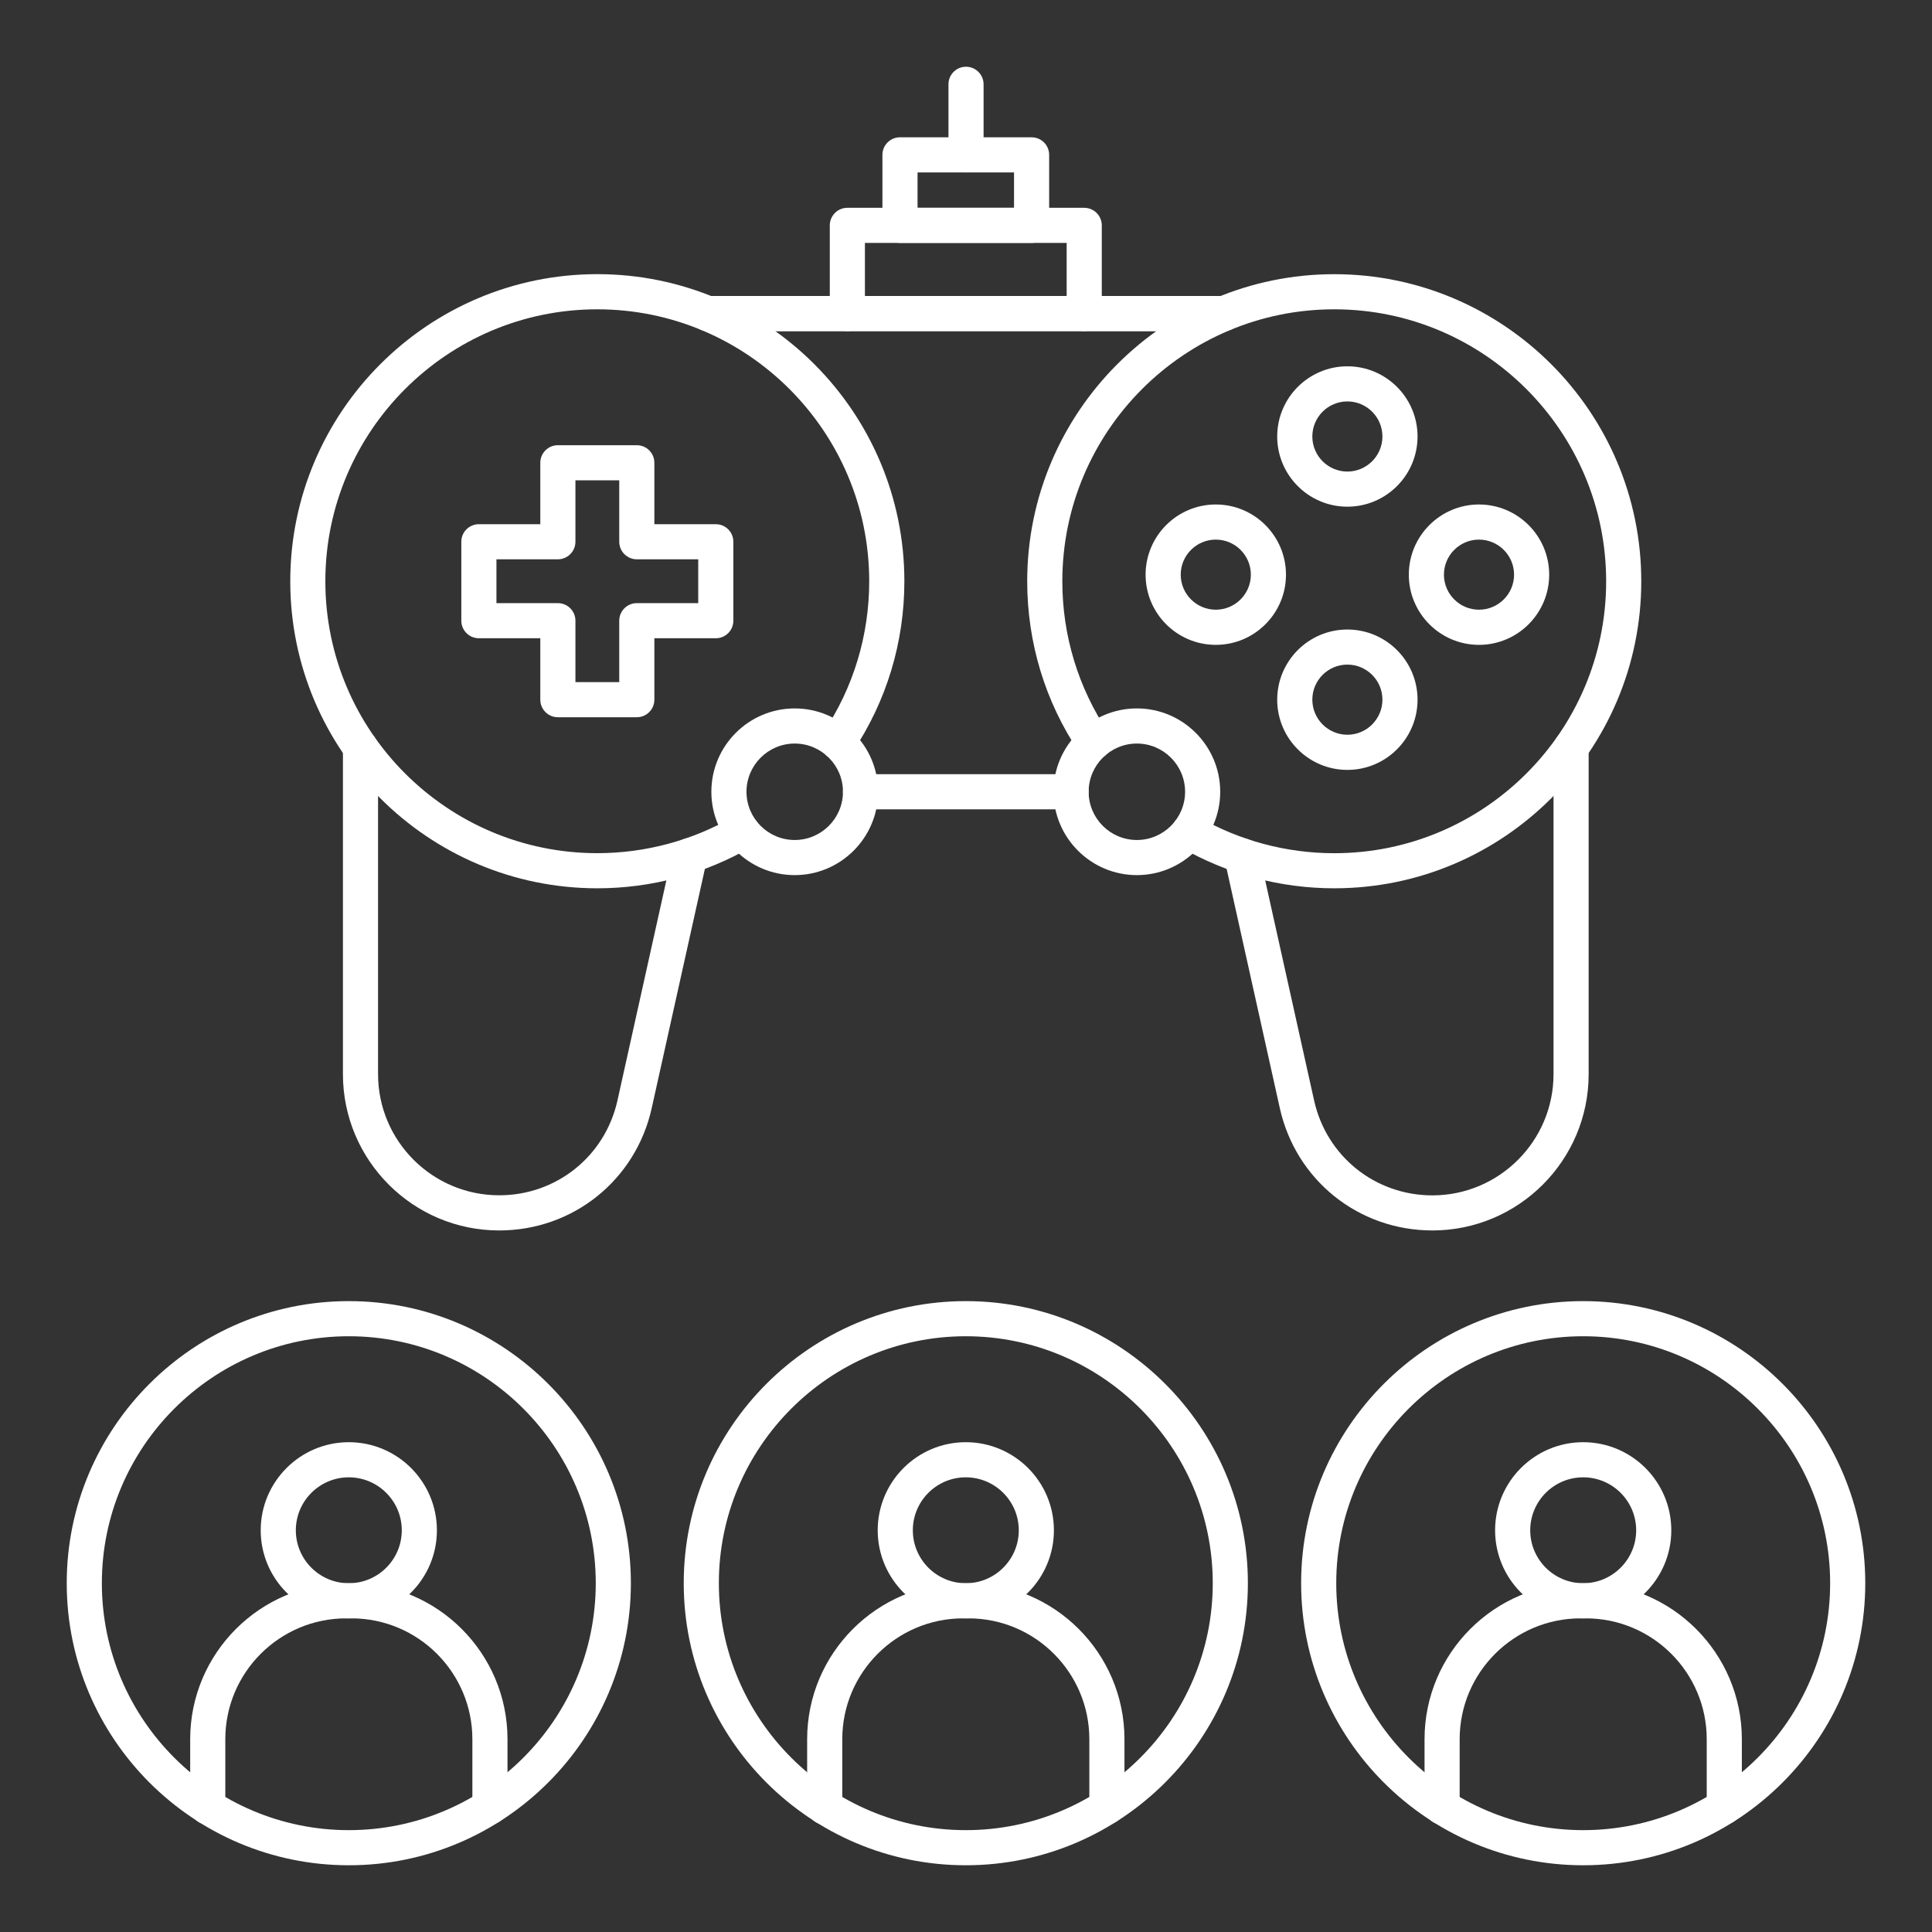 <svg width="50" height="50" viewBox="0 0 50 50" fill="none" xmlns="http://www.w3.org/2000/svg">
<rect x="0" y="0" width="50" height="50" fill="#333333" stroke="none"/>
<path d="M28.059 8.569C27.808 8.569 27.605 8.365 27.605 8.115V6.287H22.384V8.115C22.384 8.365 22.18 8.569 21.929 8.569C21.678 8.569 21.475 8.365 21.475 8.115V5.833C21.475 5.582 21.678 5.378 21.929 5.378H28.059C28.31 5.378 28.514 5.582 28.514 5.833V8.115C28.514 8.365 28.31 8.569 28.059 8.569Z" fill="white"/>
<path d="M26.697 6.287H23.292C23.041 6.287 22.837 6.084 22.837 5.833V4.007C22.837 3.756 23.041 3.553 23.292 3.553H26.697C26.948 3.553 27.152 3.756 27.152 4.007V5.833C27.152 6.084 26.948 6.287 26.697 6.287ZM23.746 5.378H26.243V4.462H23.746V5.378Z" fill="white"/>
<path d="M15.459 22.989C11.077 22.989 7.512 19.425 7.512 15.043C7.512 10.661 11.076 7.095 15.459 7.095C19.841 7.095 23.405 10.66 23.405 15.043C23.405 16.625 22.942 18.154 22.064 19.462C21.924 19.67 21.641 19.726 21.433 19.586C21.225 19.446 21.169 19.164 21.308 18.956C22.085 17.798 22.495 16.445 22.495 15.043C22.495 11.162 19.338 8.005 15.458 8.005C11.577 8.005 8.42 11.162 8.42 15.043C8.42 18.924 11.577 22.08 15.458 22.08C16.699 22.08 17.919 21.753 18.986 21.134C19.204 21.007 19.482 21.082 19.607 21.298C19.733 21.515 19.659 21.794 19.443 21.919C18.238 22.619 16.86 22.989 15.459 22.989Z" fill="white"/>
<path d="M34.53 22.989C33.128 22.989 31.751 22.619 30.545 21.92C30.328 21.794 30.255 21.515 30.381 21.299C30.507 21.082 30.785 21.008 31.002 21.135C32.068 21.754 33.288 22.081 34.53 22.081C38.411 22.081 41.567 18.924 41.567 15.044C41.567 11.164 38.41 8.005 34.53 8.005C30.65 8.005 27.493 11.163 27.493 15.044C27.493 16.445 27.904 17.798 28.68 18.956C28.82 19.165 28.765 19.447 28.556 19.587C28.348 19.727 28.065 19.672 27.925 19.463C27.047 18.155 26.584 16.627 26.584 15.044C26.584 10.662 30.148 7.096 34.53 7.096C38.912 7.096 42.476 10.661 42.476 15.044C42.476 19.426 38.912 22.989 34.53 22.989Z" fill="white"/>
<path d="M27.719 20.945H22.27C22.019 20.945 21.815 20.742 21.815 20.491C21.815 20.24 22.019 20.036 22.27 20.036H27.719C27.97 20.036 28.174 20.24 28.174 20.491C28.174 20.742 27.97 20.945 27.719 20.945Z" fill="white"/>
<path d="M31.405 8.569H18.583C18.332 8.569 18.128 8.365 18.128 8.115C18.128 7.864 18.332 7.66 18.583 7.66H31.405C31.656 7.66 31.86 7.864 31.86 8.115C31.86 8.365 31.656 8.569 31.405 8.569Z" fill="white"/>
<path d="M20.567 22.648C19.377 22.648 18.41 21.68 18.41 20.491C18.41 19.301 19.378 18.334 20.567 18.334C21.756 18.334 22.725 19.302 22.725 20.491C22.725 21.68 21.756 22.648 20.567 22.648ZM20.567 19.243C19.879 19.243 19.319 19.803 19.319 20.491C19.319 21.179 19.879 21.739 20.567 21.739C21.256 21.739 21.816 21.179 21.816 20.491C21.816 19.803 21.256 19.243 20.567 19.243Z" fill="white"/>
<path d="M29.422 22.648C28.233 22.648 27.265 21.68 27.265 20.491C27.265 19.301 28.233 18.334 29.422 18.334C30.611 18.334 31.579 19.302 31.579 20.491C31.579 21.68 30.611 22.648 29.422 22.648ZM29.422 19.243C28.734 19.243 28.174 19.803 28.174 20.491C28.174 21.179 28.734 21.739 29.422 21.739C30.11 21.739 30.67 21.179 30.67 20.491C30.67 19.803 30.11 19.243 29.422 19.243Z" fill="white"/>
<path d="M12.919 31.844C10.689 31.844 8.875 30.029 8.875 27.799V19.351C8.875 19.1 9.078 18.896 9.329 18.896C9.58 18.896 9.784 19.1 9.784 19.351V27.799C9.784 29.528 11.19 30.934 12.919 30.934C14.4 30.934 15.659 29.924 15.98 28.479L17.41 22.044C17.465 21.799 17.707 21.645 17.952 21.699C18.197 21.754 18.352 21.996 18.297 22.241L16.867 28.675C16.454 30.541 14.829 31.844 12.919 31.844Z" fill="white"/>
<path d="M37.07 31.844C35.159 31.844 33.535 30.541 33.121 28.676L31.691 22.242C31.636 21.996 31.791 21.754 32.036 21.7C32.281 21.645 32.525 21.8 32.579 22.046L34.009 28.48C34.33 29.925 35.589 30.936 37.07 30.936C38.799 30.936 40.205 29.529 40.205 27.8V19.352C40.205 19.101 40.409 18.897 40.66 18.897C40.911 18.897 41.114 19.101 41.114 19.352V27.8C41.114 30.029 39.3 31.844 37.07 31.844Z" fill="white"/>
<path d="M16.481 18.562H14.437C14.186 18.562 13.983 18.358 13.983 18.107V16.518H12.394C12.143 16.518 11.939 16.315 11.939 16.064V14.02C11.939 13.769 12.143 13.566 12.394 13.566H13.983V11.976C13.983 11.726 14.186 11.522 14.437 11.522H16.481C16.732 11.522 16.935 11.726 16.935 11.976V13.566H18.524C18.776 13.566 18.979 13.769 18.979 14.02V16.064C18.979 16.315 18.776 16.518 18.524 16.518H16.935V18.107C16.935 18.358 16.732 18.562 16.481 18.562ZM14.892 17.653H16.026V16.064C16.026 15.813 16.23 15.609 16.481 15.609H18.07V14.475H16.481C16.23 14.475 16.026 14.271 16.026 14.02V12.431H14.892V14.02C14.892 14.271 14.688 14.475 14.437 14.475H12.848V15.609H14.437C14.688 15.609 14.892 15.813 14.892 16.064V17.653Z" fill="white"/>
<path d="M34.87 13.113C33.868 13.113 33.054 12.298 33.054 11.296C33.054 10.295 33.868 9.48 34.87 9.48C35.872 9.48 36.686 10.295 36.686 11.296C36.686 12.298 35.872 13.113 34.87 13.113ZM34.87 10.389C34.369 10.389 33.963 10.796 33.963 11.296C33.963 11.796 34.37 12.204 34.87 12.204C35.37 12.204 35.777 11.796 35.777 11.296C35.777 10.796 35.371 10.389 34.87 10.389Z" fill="white"/>
<path d="M34.87 19.925C33.868 19.925 33.054 19.11 33.054 18.108C33.054 17.106 33.868 16.292 34.87 16.292C35.872 16.292 36.686 17.106 36.686 18.108C36.686 19.11 35.872 19.925 34.87 19.925ZM34.87 17.2C34.369 17.2 33.963 17.607 33.963 18.107C33.963 18.607 34.37 19.015 34.87 19.015C35.37 19.015 35.777 18.607 35.777 18.107C35.777 17.607 35.371 17.2 34.87 17.2Z" fill="white"/>
<path d="M38.276 16.689C37.275 16.689 36.46 15.875 36.46 14.873C36.46 13.871 37.275 13.056 38.276 13.056C39.278 13.056 40.093 13.871 40.093 14.873C40.093 15.875 39.277 16.689 38.276 16.689ZM38.276 13.965C37.776 13.965 37.369 14.372 37.369 14.872C37.369 15.372 37.776 15.779 38.276 15.779C38.776 15.779 39.184 15.372 39.184 14.872C39.184 14.372 38.776 13.965 38.276 13.965Z" fill="white"/>
<path d="M31.465 16.689C30.463 16.689 29.648 15.875 29.648 14.873C29.648 13.871 30.463 13.056 31.465 13.056C32.466 13.056 33.281 13.871 33.281 14.873C33.281 15.875 32.466 16.689 31.465 16.689ZM31.465 13.965C30.964 13.965 30.557 14.372 30.557 14.872C30.557 15.372 30.965 15.779 31.465 15.779C31.965 15.779 32.372 15.372 32.372 14.872C32.372 14.372 31.965 13.965 31.465 13.965Z" fill="white"/>
<path d="M31.674 8.569H18.314C18.064 8.569 17.86 8.365 17.86 8.115C17.86 7.864 18.064 7.66 18.314 7.66H31.674C31.924 7.66 32.128 7.864 32.128 8.115C32.128 8.365 31.924 8.569 31.674 8.569Z" fill="white"/>
<path d="M25 4.462C24.749 4.462 24.546 4.258 24.546 4.007V2.182C24.546 1.931 24.749 1.727 25 1.727C25.251 1.727 25.455 1.931 25.455 2.182V4.007C25.455 4.258 25.251 4.462 25 4.462Z" fill="white"/>
<path d="M24.995 48.273C20.969 48.273 17.695 44.998 17.695 40.973C17.695 36.947 20.969 33.673 24.995 33.673C29.02 33.673 32.295 36.947 32.295 40.973C32.295 44.998 29.019 48.273 24.995 48.273ZM24.995 34.582C21.471 34.582 18.604 37.449 18.604 40.973C18.604 44.496 21.471 47.364 24.995 47.364C28.518 47.364 31.386 44.496 31.386 40.973C31.386 37.449 28.518 34.582 24.995 34.582Z" fill="white"/>
<path d="M21.344 47.221C21.093 47.221 20.889 47.017 20.889 46.766V45.011C20.889 42.785 22.7 40.974 24.926 40.974H25.064C27.29 40.974 29.101 42.785 29.101 45.011V46.76C29.101 47.011 28.897 47.215 28.646 47.215C28.395 47.215 28.192 47.011 28.192 46.76V45.011C28.192 43.286 26.789 41.883 25.064 41.883H24.926C23.202 41.883 21.798 43.285 21.798 45.011V46.766C21.798 47.018 21.595 47.221 21.344 47.221Z" fill="white"/>
<path d="M24.995 41.884C23.737 41.884 22.715 40.861 22.715 39.604C22.715 38.346 23.737 37.324 24.995 37.324C26.252 37.324 27.275 38.346 27.275 39.604C27.275 40.861 26.252 41.884 24.995 41.884ZM24.995 38.233C24.238 38.233 23.624 38.848 23.624 39.604C23.624 40.359 24.239 40.974 24.995 40.974C25.751 40.974 26.366 40.359 26.366 39.604C26.366 38.848 25.75 38.233 24.995 38.233Z" fill="white"/>
<path d="M40.973 48.273C36.947 48.273 33.673 44.998 33.673 40.973C33.673 36.947 36.947 33.673 40.973 33.673C44.998 33.673 48.273 36.947 48.273 40.973C48.273 44.998 44.998 48.273 40.973 48.273ZM40.973 34.582C37.449 34.582 34.582 37.449 34.582 40.973C34.582 44.496 37.449 47.364 40.973 47.364C44.496 47.364 47.364 44.496 47.364 40.973C47.364 37.449 44.496 34.582 40.973 34.582Z" fill="white"/>
<path d="M37.322 47.221C37.071 47.221 36.867 47.017 36.867 46.766V45.011C36.867 42.785 38.678 40.974 40.905 40.974H41.042C43.268 40.974 45.079 42.785 45.079 45.011V46.76C45.079 47.011 44.876 47.215 44.625 47.215C44.374 47.215 44.17 47.011 44.17 46.76V45.011C44.17 43.286 42.767 41.883 41.042 41.883H40.905C39.18 41.883 37.776 43.285 37.776 45.011V46.766C37.776 47.018 37.573 47.221 37.322 47.221Z" fill="white"/>
<path d="M40.973 41.884C39.715 41.884 38.693 40.861 38.693 39.604C38.693 38.346 39.715 37.324 40.973 37.324C42.23 37.324 43.253 38.346 43.253 39.604C43.253 40.861 42.23 41.884 40.973 41.884ZM40.973 38.233C40.216 38.233 39.602 38.848 39.602 39.604C39.602 40.359 40.217 40.974 40.973 40.974C41.728 40.974 42.344 40.359 42.344 39.604C42.344 38.848 41.729 38.233 40.973 38.233Z" fill="white"/>
<path d="M9.027 48.273C5.002 48.273 1.727 44.998 1.727 40.973C1.727 36.947 5.002 33.673 9.027 33.673C13.053 33.673 16.327 36.947 16.327 40.973C16.327 44.998 13.053 48.273 9.027 48.273ZM9.027 34.582C5.504 34.582 2.636 37.449 2.636 40.973C2.636 44.496 5.504 47.364 9.027 47.364C12.551 47.364 15.418 44.496 15.418 40.973C15.418 37.449 12.551 34.582 9.027 34.582Z" fill="white"/>
<path d="M5.376 47.221C5.126 47.221 4.922 47.017 4.922 46.766V45.011C4.922 42.785 6.733 40.974 8.959 40.974H9.096C11.323 40.974 13.134 42.785 13.134 45.011V46.76C13.134 47.011 12.93 47.215 12.679 47.215C12.428 47.215 12.225 47.011 12.225 46.76V45.011C12.225 43.286 10.822 41.883 9.096 41.883H8.959C7.235 41.883 5.831 43.285 5.831 45.011V46.766C5.831 47.018 5.627 47.221 5.376 47.221Z" fill="white"/>
<path d="M9.027 41.884C7.77 41.884 6.747 40.861 6.747 39.604C6.747 38.346 7.77 37.324 9.027 37.324C10.285 37.324 11.307 38.346 11.307 39.604C11.307 40.861 10.285 41.884 9.027 41.884ZM9.027 38.233C8.271 38.233 7.656 38.848 7.656 39.604C7.656 40.359 8.271 40.974 9.027 40.974C9.784 40.974 10.398 40.359 10.398 39.604C10.398 38.848 9.783 38.233 9.027 38.233Z" fill="white"/>
</svg>
